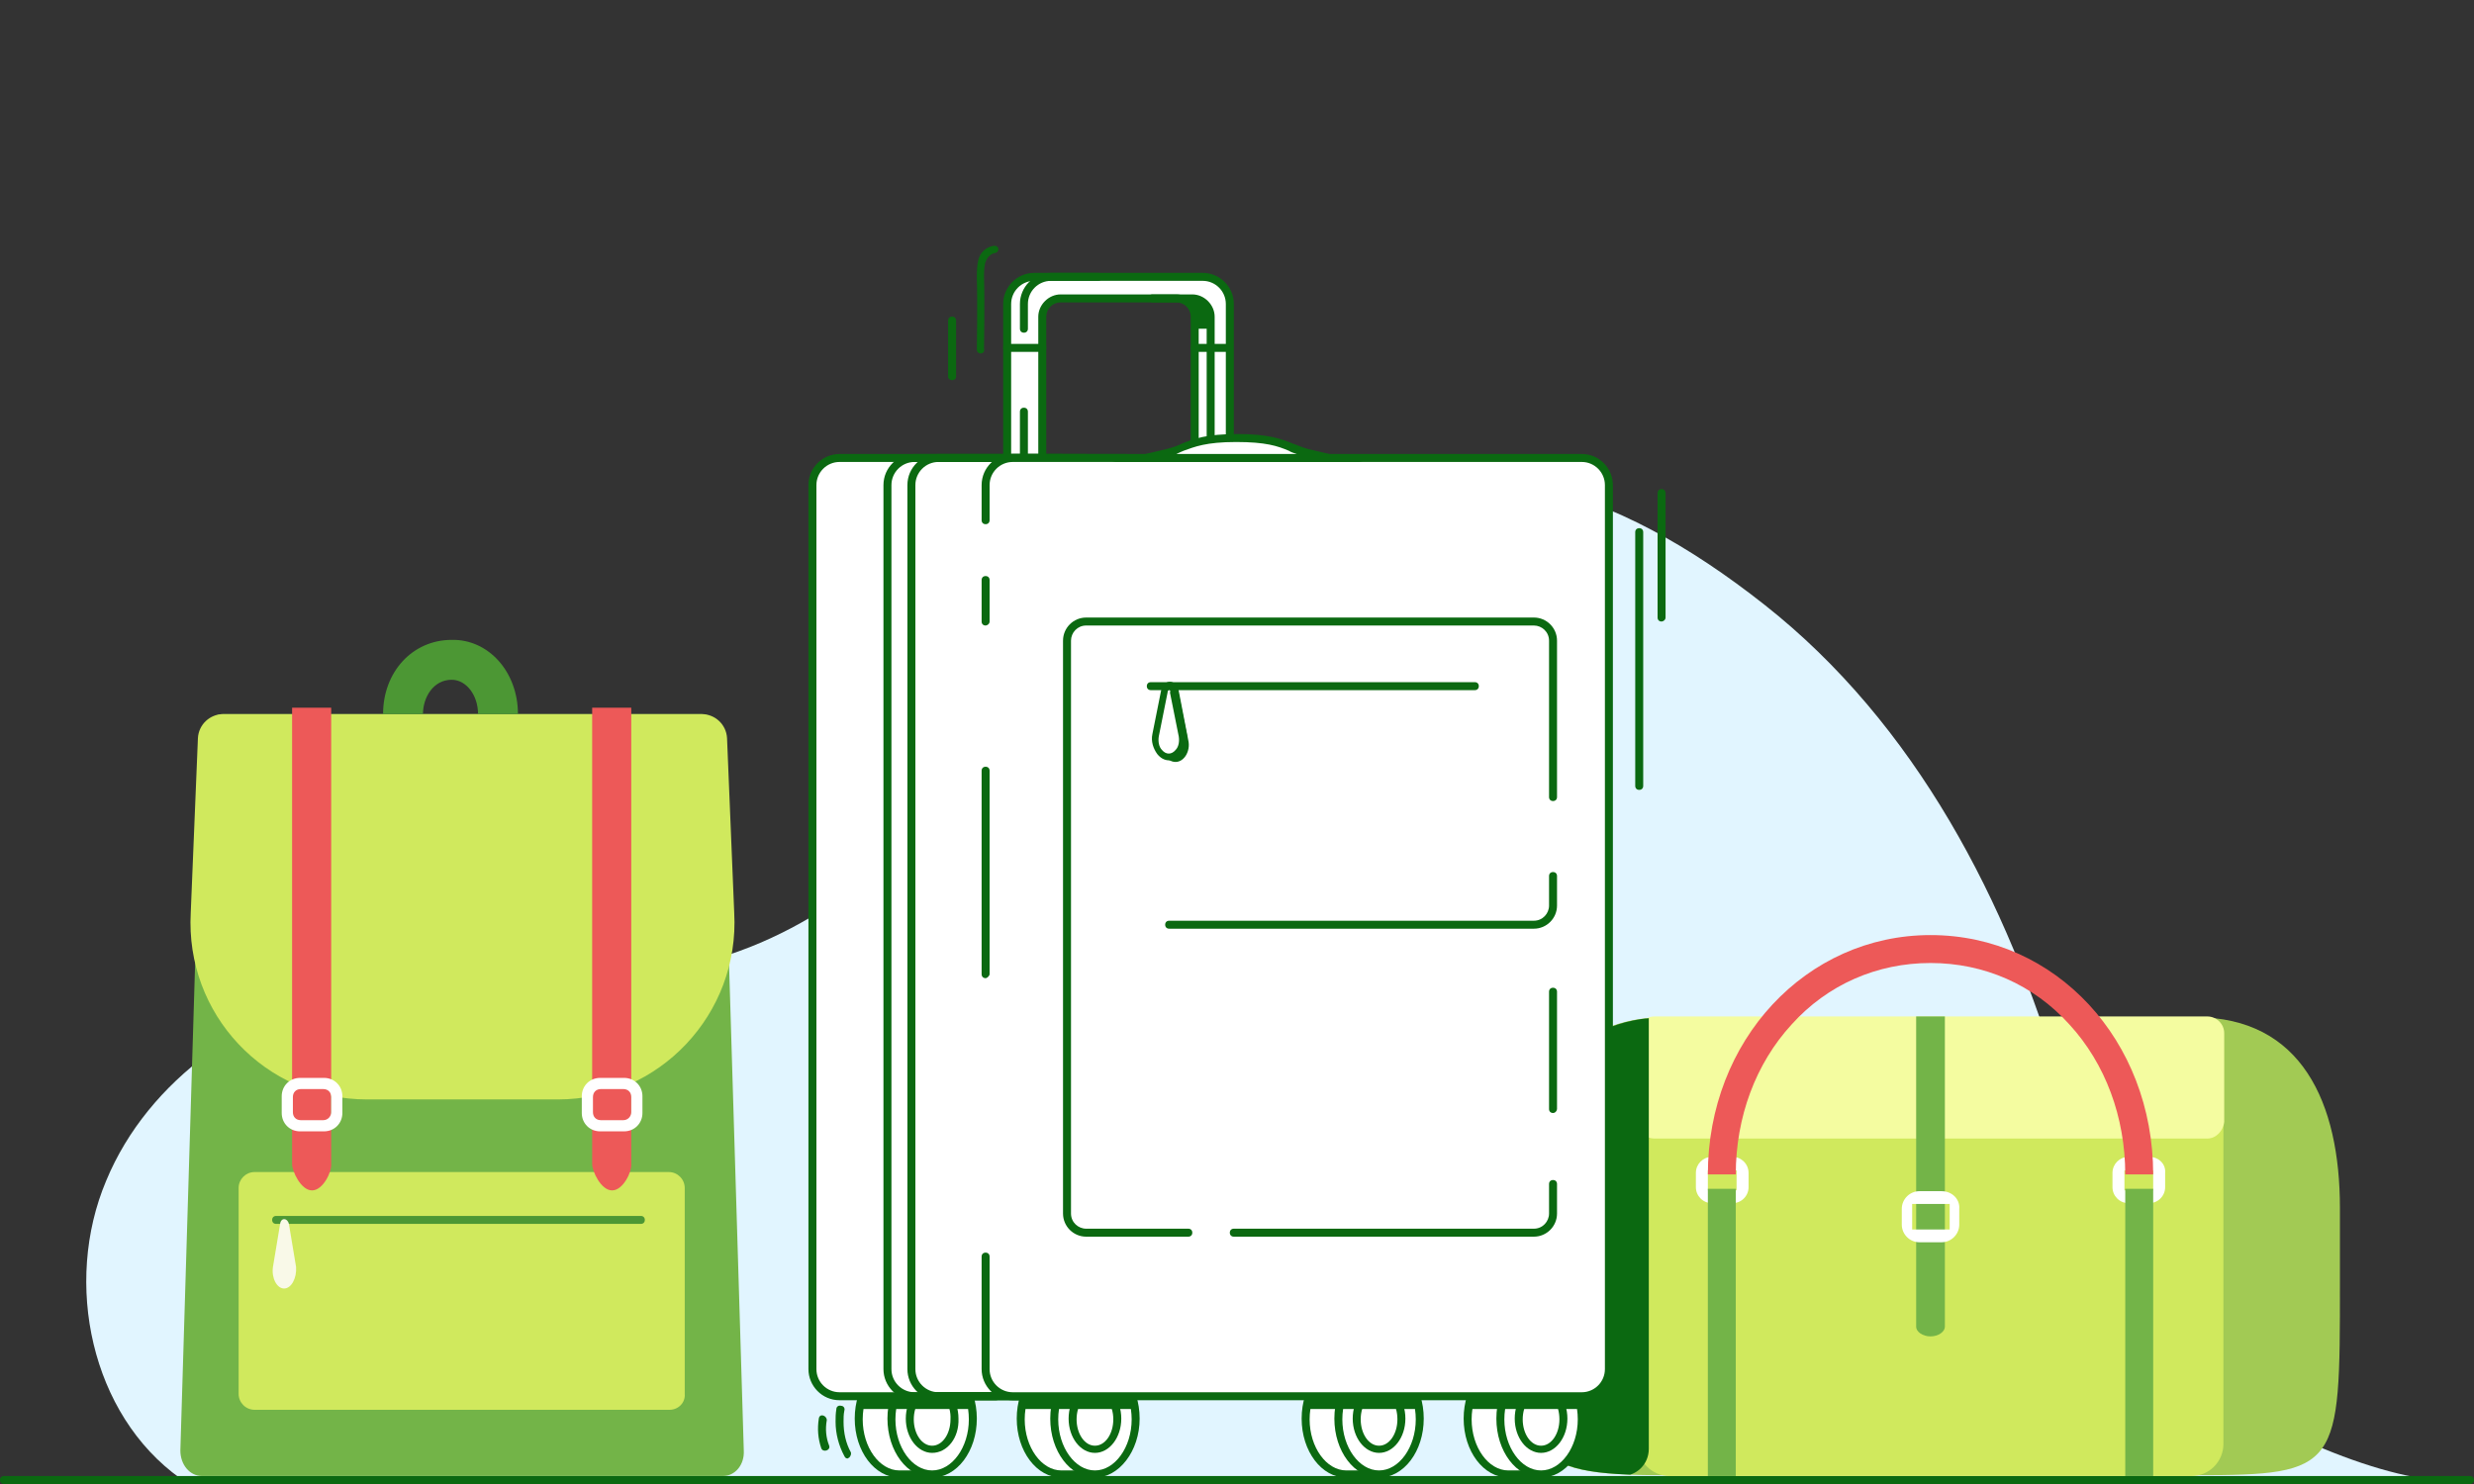 <?xml version="1.0" encoding="utf-8"?>
<!-- Generator: Adobe Illustrator 22.0.1, SVG Export Plug-In . SVG Version: 6.00 Build 0)  -->
<svg version="1.1" id="Layer_1" xmlns="http://www.w3.org/2000/svg" xmlns:xlink="http://www.w3.org/1999/xlink" x="0px" y="0px"
	 width="310px" height="186px" viewBox="0 0 310 186" style="enable-background:new 0 0 310 186;" xml:space="preserve">
<rect x="0" y="0" width="310" height="186" fill="#333333" stroke="none"/>
<style type="text/css">
	.st0{fill:none;}
	.st1{fill:#FFFFFF;}
	.st2{fill:#E1F5FF;}
	.st3{fill:#ED5958;}
	.st4{fill:#D0E95D;}
	.st5{fill:#F4FCA0;}
	.st6{fill:#127045;}
	.st7{fill:#A2CA54;}
	.st8{fill:#FDAEAF;}
	.st9{fill:#0B6911;}
	.st10{fill:#DBE684;}
	.st11{fill:#4C9734;}
	.st12{clip-path:url(#SVGID_2_);}
	.st13{opacity:0.247;clip-path:url(#SVGID_4_);fill:none;}
	.st14{clip-path:url(#SVGID_6_);}
	.st15{clip-path:url(#SVGID_8_);}
	.st16{fill:#73B448;}
	.st17{fill:#356D4A;}
	.st18{fill:#E30613;}
	.st19{fill:#C8D400;}
	.st20{fill:#76B82A;}
	.st21{fill:#B70E0C;}
	.st22{fill:#94CE28;}
	.st23{clip-path:url(#SVGID_10_);}
	.st24{opacity:0.247;clip-path:url(#SVGID_12_);fill:none;}
	.st25{clip-path:url(#SVGID_14_);}
	.st26{opacity:0.5;}
	.st27{clip-path:url(#SVGID_18_);}
	.st28{fill:#BFD730;}
	.st29{fill-rule:evenodd;clip-rule:evenodd;fill:#ED1D24;}
	.st30{fill-rule:evenodd;clip-rule:evenodd;fill:#72BF44;}
	.st31{fill-rule:evenodd;clip-rule:evenodd;fill:#BA131A;}
	.st32{fill:#F9F9E8;}
	.st33{opacity:0.247;fill:none;}
	.st34{clip-path:url(#SVGID_22_);}
	.st35{fill:#BA131A;}
	.st36{fill:#EF5854;}
	.st37{clip-path:url(#SVGID_26_);}
	.st38{fill:#3B7F0E;}
	.st39{clip-path:url(#SVGID_30_);}
	.st40{opacity:0.247;clip-path:url(#SVGID_32_);}
	.st41{clip-path:url(#SVGID_34_);}
	.st42{opacity:0.247;clip-path:url(#SVGID_36_);}
	.st43{fill:#4F953A;}
	.st44{clip-path:url(#SVGID_38_);}
	.st45{fill:#BED441;}
	.st46{fill-rule:evenodd;clip-rule:evenodd;fill:#74BC4C;}
	.st47{fill:#3D7E1A;}
	.st48{fill:#FFFFFF;stroke:#0B6911;stroke-miterlimit:10;}
	.st49{clip-path:url(#SVGID_40_);}
	.st50{clip-path:url(#SVGID_42_);}
	.st51{opacity:0.247;clip-path:url(#SVGID_44_);}
	.st52{fill:#ED1D24;}
	.st53{clip-path:url(#SVGID_46_);}
	.st54{clip-path:url(#SVGID_48_);}
	.st55{clip-path:url(#SVGID_50_);}
	.st56{clip-path:url(#SVGID_52_);}
	.st57{opacity:0.247;clip-path:url(#SVGID_54_);}
	.st58{clip-path:url(#SVGID_56_);}
	.st59{opacity:0.247;clip-path:url(#SVGID_58_);}
	.st60{clip-path:url(#SVGID_60_);}
	.st61{opacity:0.247;clip-path:url(#SVGID_62_);}
	.st62{fill:#DAE488;}
	.st63{clip-path:url(#SVGID_66_);}
	.st64{fill:#136818;}
	.st65{fill:#A2C85B;}
	.st66{clip-path:url(#SVGID_68_);}
	.st67{fill-rule:evenodd;clip-rule:evenodd;fill:#E9222D;}
	.st68{fill-rule:evenodd;clip-rule:evenodd;fill:#B71721;}
	.st69{clip-path:url(#SVGID_70_);}
	.st70{clip-path:url(#SVGID_72_);}
	.st71{clip-path:url(#SVGID_76_);}
	.st72{clip-path:url(#SVGID_78_);}
	.st73{clip-path:url(#SVGID_80_);}
	.st74{clip-path:url(#SVGID_82_);}
	.st75{clip-path:url(#SVGID_84_);}
	.st76{clip-path:url(#SVGID_86_);}
	.st77{clip-path:url(#SVGID_88_);}
	.st78{clip-path:url(#SVGID_90_);}
	.st79{clip-path:url(#SVGID_92_);}
	.st80{clip-path:url(#SVGID_94_);}
	.st81{clip-path:url(#SVGID_96_);}
	.st82{clip-path:url(#SVGID_100_);}
	.st83{fill:#B71721;}
	.st84{fill:#EC5958;}
	.st85{clip-path:url(#SVGID_104_);}
	.st86{clip-path:url(#SVGID_106_);}
	.st87{opacity:0.35;}
	.st88{clip-path:url(#SVGID_108_);}
	.st89{fill-rule:evenodd;clip-rule:evenodd;fill:#FDAEAF;}
	.st90{fill-rule:evenodd;clip-rule:evenodd;fill:#73B448;}
	.st91{fill-rule:evenodd;clip-rule:evenodd;fill:#ED5958;}
	.st92{fill-rule:evenodd;clip-rule:evenodd;fill:#ED1C24;}
	.st93{fill-rule:evenodd;clip-rule:evenodd;fill:#46A41A;}
	.st94{fill-rule:evenodd;clip-rule:evenodd;fill:#BA141A;}
	.st95{clip-path:url(#SVGID_110_);}
	.st96{clip-path:url(#SVGID_112_);}
	.st97{clip-path:url(#SVGID_114_);}
	.st98{clip-path:url(#SVGID_116_);fill:#0B6911;}
	.st99{clip-path:url(#SVGID_118_);}
	.st100{opacity:0.247;clip-path:url(#SVGID_120_);}
	.st101{clip-path:url(#SVGID_122_);}
	.st102{opacity:0.247;clip-path:url(#SVGID_124_);}
	.st103{clip-path:url(#SVGID_126_);}
	.st104{opacity:0.61;}
	.st105{fill:none;stroke:#FFFFFF;stroke-width:4;stroke-linecap:round;stroke-miterlimit:10;}
	.st106{clip-path:url(#SVGID_128_);}
	.st107{opacity:0.247;clip-path:url(#SVGID_130_);}
	.st108{clip-path:url(#SVGID_132_);}
	.st109{opacity:0.247;clip-path:url(#SVGID_134_);}
	.st110{clip-path:url(#SVGID_136_);fill:#FFFFFF;}
	.st111{clip-path:url(#SVGID_136_);}
	.st112{fill:#FFFFFF;stroke:#0B6911;stroke-linecap:round;stroke-miterlimit:10;}
	.st113{fill:#5AA5FB;}
	.st114{clip-path:url(#SVGID_138_);}
	.st115{clip-path:url(#SVGID_140_);}
	.st116{fill:#F1FF8D;}
	.st117{fill-rule:evenodd;clip-rule:evenodd;fill:#A2CA54;}
	.st118{clip-path:url(#SVGID_142_);}
	.st119{clip-path:url(#SVGID_144_);}
	.st120{clip-path:url(#SVGID_148_);}
	.st121{clip-path:url(#SVGID_150_);}
	.st122{clip-path:url(#SVGID_152_);}
	.st123{clip-path:url(#SVGID_154_);}
	.st124{fill:none;stroke:#FFFFFF;stroke-linecap:round;stroke-miterlimit:10;}
	.st125{clip-path:url(#SVGID_156_);fill:#0B6911;}
	.st126{clip-path:url(#SVGID_158_);}
	.st127{opacity:0.247;clip-path:url(#SVGID_160_);}
	.st128{clip-path:url(#SVGID_162_);}
	.st129{opacity:0.247;clip-path:url(#SVGID_164_);}
	.st130{clip-path:url(#SVGID_166_);}
	.st131{clip-path:url(#SVGID_168_);}
	.st132{fill:#0B6911;stroke:#0B6911;stroke-width:4.000000e-02;stroke-miterlimit:10;}
	.st133{fill:#0B6911;stroke:#0B6911;stroke-width:8.000000e-02;stroke-miterlimit:10;}
	.st134{fill:#0B6911;stroke:#0B6911;stroke-width:0.12;stroke-miterlimit:10;}
	.st135{fill:#0B6911;stroke:#0B6911;stroke-width:0.16;stroke-miterlimit:10;}
	.st136{fill:#0B6911;stroke:#0B6911;stroke-width:0.2;stroke-miterlimit:10;}
	.st137{fill:#0B6911;stroke:#0B6911;stroke-width:0.24;stroke-miterlimit:10;}
	.st138{fill:#0B6911;stroke:#0B6911;stroke-width:0.28;stroke-miterlimit:10;}
	.st139{fill:#0B6911;stroke:#0B6911;stroke-width:0.32;stroke-miterlimit:10;}
	.st140{fill:#0B6911;stroke:#0B6911;stroke-width:0.36;stroke-miterlimit:10;}
	.st141{fill:#0B6911;stroke:#0B6911;stroke-width:0.4;stroke-miterlimit:10;}
	.st142{fill:#0B6911;stroke:#0B6911;stroke-width:0.44;stroke-miterlimit:10;}
	.st143{fill:#0B6911;stroke:#0B6911;stroke-width:0.48;stroke-miterlimit:10;}
	.st144{fill:#0B6911;stroke:#0B6911;stroke-width:0.52;stroke-miterlimit:10;}
	.st145{fill:#0B6911;stroke:#0B6911;stroke-width:0.56;stroke-miterlimit:10;}
	.st146{fill:#0B6911;stroke:#0B6911;stroke-width:0.6;stroke-miterlimit:10;}
	.st147{fill:#0B6911;stroke:#0B6911;stroke-width:0.64;stroke-miterlimit:10;}
	.st148{fill:#0B6911;stroke:#0B6911;stroke-width:0.68;stroke-miterlimit:10;}
	.st149{fill:#0B6911;stroke:#0B6911;stroke-width:0.72;stroke-miterlimit:10;}
	.st150{fill:#0B6911;stroke:#0B6911;stroke-width:0.76;stroke-miterlimit:10;}
	.st151{fill:#0B6911;stroke:#0B6911;stroke-width:0.8;stroke-miterlimit:10;}
	.st152{fill:#0B6911;stroke:#0B6911;stroke-width:0.84;stroke-miterlimit:10;}
	.st153{fill:#0B6911;stroke:#0B6911;stroke-width:0.88;stroke-miterlimit:10;}
	.st154{fill:#0B6911;stroke:#0B6911;stroke-width:0.92;stroke-miterlimit:10;}
	.st155{fill:#0B6911;stroke:#0B6911;stroke-width:0.96;stroke-miterlimit:10;}
	.st156{fill:#0B6911;stroke:#0B6911;stroke-miterlimit:10;}
	.st157{opacity:0.3;}
	.st158{clip-path:url(#SVGID_170_);}
	.st159{opacity:0.247;clip-path:url(#SVGID_172_);}
	.st160{clip-path:url(#SVGID_174_);}
	.st161{opacity:0.247;clip-path:url(#SVGID_176_);}
	.st162{clip-path:url(#SVGID_178_);}
	.st163{clip-path:url(#SVGID_180_);}
	.st164{opacity:0.247;clip-path:url(#SVGID_182_);}
	.st165{clip-path:url(#SVGID_184_);}
	.st166{opacity:0.247;clip-path:url(#SVGID_186_);}
	.st167{fill:#EA5A5C;}
	.st168{fill:#E1F4FD;}
	.st169{fill:none;stroke:#FFFFFF;stroke-miterlimit:10;}
	.st170{clip-path:url(#SVGID_190_);}
	.st171{fill:none;stroke:#136818;stroke-miterlimit:10;}
	.st172{fill:none;stroke:#136818;stroke-width:0.945;stroke-linecap:round;stroke-miterlimit:10;}
	.st173{fill:none;stroke:#136818;stroke-width:1.02;stroke-linecap:round;stroke-miterlimit:10;}
	.st174{fill:#FAADAF;}
	.st175{clip-path:url(#SVGID_194_);}
	.st176{fill:#FFFFFF;stroke:#136818;stroke-width:0.945;stroke-linecap:round;stroke-miterlimit:10;}
	.st177{clip-path:url(#SVGID_200_);}
	.st178{clip-path:url(#SVGID_210_);}
	.st179{fill:#75B24E;}
	.st180{fill:#CFE667;}
	.st181{clip-path:url(#SVGID_214_);}
	.st182{fill:#7F2C28;}
	.st183{clip-path:url(#SVGID_216_);}
	.st184{clip-path:url(#SVGID_218_);}
	.st185{clip-path:url(#SVGID_220_);}
	.st186{opacity:0.247;clip-path:url(#SVGID_222_);}
	.st187{clip-path:url(#SVGID_224_);}
	.st188{opacity:0.247;clip-path:url(#SVGID_226_);}
	.st189{clip-path:url(#SVGID_228_);}
	.st190{opacity:0.247;clip-path:url(#SVGID_230_);}
	.st191{clip-path:url(#SVGID_232_);}
	.st192{clip-path:url(#SVGID_234_);}
	.st193{opacity:0.247;clip-path:url(#SVGID_236_);}
	.st194{clip-path:url(#SVGID_238_);}
	.st195{opacity:0.247;clip-path:url(#SVGID_240_);}
	.st196{clip-path:url(#SVGID_242_);}
	.st197{clip-path:url(#SVGID_244_);}
	.st198{opacity:0.247;clip-path:url(#SVGID_246_);}
	.st199{fill:#FC7575;}
	.st200{fill:#D13D3D;}
	.st201{clip-path:url(#SVGID_248_);}
	.st202{opacity:0.247;clip-path:url(#SVGID_250_);}
	.st203{clip-path:url(#SVGID_252_);}
	.st204{opacity:0.247;clip-path:url(#SVGID_254_);}
	.st205{clip-path:url(#SVGID_256_);}
	.st206{clip-path:url(#SVGID_258_);}
	.st207{opacity:0.247;clip-path:url(#SVGID_260_);}
	.st208{clip-path:url(#SVGID_262_);}
	.st209{clip-path:url(#SVGID_264_);}
	.st210{clip-path:url(#SVGID_268_);}
	.st211{clip-path:url(#SVGID_270_);}
	.st212{clip-path:url(#SVGID_272_);}
	.st213{fill:#B62226;}
	.st214{clip-path:url(#SVGID_274_);}
	.st215{opacity:0.247;clip-path:url(#SVGID_276_);}
	.st216{clip-path:url(#SVGID_278_);}
	.st217{clip-path:url(#SVGID_280_);}
	.st218{clip-path:url(#SVGID_282_);}
	.st219{opacity:0.247;clip-path:url(#SVGID_284_);}
	.st220{clip-path:url(#SVGID_286_);}
	.st221{opacity:0.247;clip-path:url(#SVGID_288_);}
	.st222{clip-path:url(#SVGID_290_);}
	.st223{opacity:0.247;clip-path:url(#SVGID_292_);}
	.st224{clip-path:url(#SVGID_294_);}
	.st225{opacity:0.247;clip-path:url(#SVGID_296_);}
	.st226{clip-path:url(#SVGID_298_);}
	.st227{opacity:0.247;clip-path:url(#SVGID_300_);}
	.st228{clip-path:url(#SVGID_302_);}
	.st229{opacity:0.247;clip-path:url(#SVGID_304_);}
	.st230{clip-path:url(#SVGID_306_);}
	.st231{opacity:0.247;clip-path:url(#SVGID_308_);}
	.st232{clip-path:url(#SVGID_310_);}
	.st233{fill:#94CB39;}
	.st234{clip-path:url(#SVGID_312_);}
	.st235{clip-path:url(#SVGID_314_);}
	.st236{clip-path:url(#SVGID_316_);}
	.st237{clip-path:url(#SVGID_318_);}
	.st238{clip-path:url(#SVGID_322_);}
	.st239{clip-path:url(#SVGID_324_);}
	.st240{clip-path:url(#SVGID_326_);}
	.st241{clip-path:url(#SVGID_328_);}
	.st242{clip-path:url(#SVGID_330_);}
	.st243{clip-path:url(#SVGID_332_);}
	.st244{clip-path:url(#SVGID_334_);}
	.st245{clip-path:url(#SVGID_336_);}
	.st246{opacity:0.247;clip-path:url(#SVGID_338_);}
	.st247{clip-path:url(#SVGID_340_);}
	.st248{opacity:0.247;clip-path:url(#SVGID_342_);}
	.st249{clip-path:url(#SVGID_344_);}
	.st250{opacity:0.247;clip-path:url(#SVGID_346_);}
	.st251{clip-path:url(#SVGID_348_);}
	.st252{opacity:0.247;clip-path:url(#SVGID_350_);}
	.st253{clip-path:url(#SVGID_352_);}
	.st254{opacity:0.247;clip-path:url(#SVGID_354_);}
	.st255{clip-path:url(#SVGID_356_);}
	.st256{opacity:0.247;clip-path:url(#SVGID_358_);}
	.st257{clip-path:url(#SVGID_360_);}
	.st258{opacity:0.247;clip-path:url(#SVGID_362_);}
	.st259{clip-path:url(#SVGID_364_);}
	.st260{clip-path:url(#SVGID_366_);}
	.st261{clip-path:url(#SVGID_370_);}
	.st262{clip-path:url(#SVGID_372_);}
	.st263{clip-path:url(#SVGID_374_);}
	.st264{clip-path:url(#SVGID_376_);}
	.st265{clip-path:url(#SVGID_378_);}
	.st266{clip-path:url(#SVGID_380_);}
	.st267{opacity:0.247;clip-path:url(#SVGID_382_);}
	.st268{clip-path:url(#SVGID_384_);}
	.st269{fill:#FFAEAE;}
	.st270{clip-path:url(#SVGID_386_);}
	.st271{clip-path:url(#SVGID_388_);}
	.st272{clip-path:url(#SVGID_392_);}
	.st273{clip-path:url(#SVGID_395_);}
	.st274{clip-path:url(#SVGID_396_);}
	.st275{clip-path:url(#SVGID_398_);}
	.st276{clip-path:url(#SVGID_400_);}
	.st277{clip-path:url(#SVGID_404_);}
	.st278{clip-path:url(#SVGID_406_);}
	.st279{clip-path:url(#SVGID_408_);}
	.st280{clip-path:url(#SVGID_410_);}
	.st281{clip-path:url(#SVGID_412_);}
	.st282{clip-path:url(#SVGID_414_);}
	.st283{clip-path:url(#SVGID_416_);}
	.st284{clip-path:url(#SVGID_418_);}
	.st285{clip-path:url(#SVGID_422_);}
	.st286{clip-path:url(#SVGID_430_);}
	.st287{clip-path:url(#SVGID_432_);}
	.st288{clip-path:url(#SVGID_434_);}
	.st289{clip-path:url(#SVGID_436_);}
	.st290{clip-path:url(#SVGID_438_);}
	.st291{clip-path:url(#SVGID_440_);}
	.st292{clip-path:url(#SVGID_442_);}
	.st293{clip-path:url(#SVGID_444_);}
	.st294{clip-path:url(#SVGID_446_);}
	.st295{clip-path:url(#SVGID_448_);}
	.st296{clip-path:url(#SVGID_450_);}
	.st297{clip-path:url(#SVGID_452_);}
	.st298{clip-path:url(#SVGID_454_);}
	.st299{clip-path:url(#SVGID_456_);}
	.st300{clip-path:url(#SVGID_458_);}
	.st301{clip-path:url(#SVGID_460_);}
	.st302{clip-path:url(#SVGID_462_);}
	.st303{clip-path:url(#SVGID_464_);}
	.st304{clip-path:url(#SVGID_466_);}
	.st305{clip-path:url(#SVGID_468_);}
	.st306{opacity:0.247;clip-path:url(#SVGID_470_);}
	.st307{clip-path:url(#SVGID_472_);}
	.st308{opacity:0.247;clip-path:url(#SVGID_474_);}
	.st309{clip-path:url(#SVGID_476_);}
	.st310{opacity:0.247;clip-path:url(#SVGID_478_);}
	.st311{clip-path:url(#SVGID_480_);}
	.st312{opacity:0.247;clip-path:url(#SVGID_482_);}
	.st313{clip-path:url(#SVGID_484_);}
	.st314{opacity:0.247;clip-path:url(#SVGID_486_);}
	.st315{clip-path:url(#SVGID_488_);}
	.st316{opacity:0.247;clip-path:url(#SVGID_490_);}
	.st317{clip-path:url(#SVGID_492_);}
	.st318{opacity:0.247;clip-path:url(#SVGID_494_);}
	.st319{clip-path:url(#SVGID_496_);}
	.st320{opacity:0.247;clip-path:url(#SVGID_498_);}
	.st321{clip-path:url(#SVGID_500_);}
	.st322{clip-path:url(#SVGID_502_);}
	.st323{clip-path:url(#SVGID_504_);}
	.st324{clip-path:url(#SVGID_506_);}
	.st325{clip-path:url(#SVGID_508_);}
	.st326{clip-path:url(#SVGID_510_);}
	.st327{opacity:0.247;clip-path:url(#SVGID_512_);}
	.st328{clip-path:url(#SVGID_514_);}
	.st329{clip-path:url(#SVGID_516_);}
	
		.st330{fill:none;stroke:#4C9734;stroke-linecap:round;stroke-linejoin:round;stroke-miterlimit:10;stroke-dasharray:1.627,4.067;}
	.st331{clip-path:url(#SVGID_518_);fill:#0B6911;}
	.st332{clip-path:url(#SVGID_520_);}
	.st333{clip-path:url(#SVGID_522_);}
	.st334{clip-path:url(#SVGID_524_);}
	.st335{clip-path:url(#SVGID_526_);}
	.st336{clip-path:url(#SVGID_528_);}
	.st337{clip-path:url(#SVGID_531_);}
	.st338{clip-path:url(#SVGID_534_);}
	.st339{clip-path:url(#SVGID_536_);}
	.st340{clip-path:url(#SVGID_538_);}
	.st341{clip-path:url(#SVGID_540_);}
	.st342{clip-path:url(#SVGID_543_);}
	.st343{clip-path:url(#SVGID_546_);}
	.st344{clip-path:url(#SVGID_548_);}
	.st345{clip-path:url(#SVGID_550_);}
	.st346{clip-path:url(#SVGID_552_);}
	.st347{clip-path:url(#SVGID_554_);}
	.st348{clip-path:url(#SVGID_556_);}
	.st349{clip-path:url(#SVGID_558_);}
	.st350{opacity:0.247;clip-path:url(#SVGID_560_);}
	.st351{clip-path:url(#SVGID_562_);}
	.st352{clip-path:url(#SVGID_564_);}
	.st353{fill:#0B6911;stroke:#0B6911;stroke-linecap:round;stroke-miterlimit:10;}
	.st354{clip-path:url(#SVGID_566_);}
	.st355{clip-path:url(#SVGID_568_);}
	.st356{opacity:0.247;clip-path:url(#SVGID_570_);}
	.st357{clip-path:url(#SVGID_572_);}
	.st358{opacity:0.247;clip-path:url(#SVGID_574_);}
	.st359{clip-path:url(#SVGID_576_);}
	.st360{clip-path:url(#SVGID_578_);}
	.st361{clip-path:url(#SVGID_580_);}
	.st362{clip-path:url(#SVGID_582_);}
	.st363{clip-path:url(#SVGID_584_);}
	.st364{fill:none;stroke:#0B6911;stroke-linecap:round;stroke-linejoin:round;stroke-miterlimit:10;}
	.st365{fill:none;stroke:#0B6911;stroke-width:1.005;stroke-linecap:round;stroke-linejoin:round;stroke-miterlimit:10;}
	.st366{clip-path:url(#SVGID_586_);}
	.st367{opacity:0.247;clip-path:url(#SVGID_588_);}
	.st368{clip-path:url(#SVGID_590_);}
	.st369{clip-path:url(#SVGID_592_);}
	.st370{clip-path:url(#SVGID_594_);}
	.st371{clip-path:url(#SVGID_596_);}
	.st372{opacity:0.247;clip-path:url(#SVGID_598_);}
	.st373{clip-path:url(#SVGID_600_);}
	.st374{opacity:0.247;clip-path:url(#SVGID_602_);}
	.st375{clip-path:url(#SVGID_604_);}
	.st376{clip-path:url(#SVGID_606_);}
	.st377{clip-path:url(#SVGID_612_);}
	.st378{clip-path:url(#SVGID_614_);}
	.st379{clip-path:url(#SVGID_616_);}
	.st380{clip-path:url(#SVGID_618_);}
	.st381{clip-path:url(#SVGID_620_);}
	.st382{clip-path:url(#SVGID_624_);}
	.st383{clip-path:url(#SVGID_628_);}
	.st384{clip-path:url(#SVGID_630_);}
</style>
<g>
	<g>
		<defs>
			<rect id="SVGID_161_" x="-1208" width="310" height="186"/>
		</defs>
		<clipPath id="SVGID_2_">
			<use xlink:href="#SVGID_161_"  style="overflow:visible;"/>
		</clipPath>
		<g class="st12">
			<defs>
				<rect id="SVGID_163_" x="-1472" y="-214.5" width="1600" height="2462.3"/>
			</defs>
			<clipPath id="SVGID_4_">
				<use xlink:href="#SVGID_163_"  style="overflow:visible;"/>
			</clipPath>
		</g>
	</g>
</g>
<g>
	<g>
		<defs>
			<rect id="SVGID_173_" x="-1208" y="288" width="310" height="186"/>
		</defs>
		<clipPath id="SVGID_6_">
			<use xlink:href="#SVGID_173_"  style="overflow:visible;"/>
		</clipPath>
		<g class="st14">
			<defs>
				<rect id="SVGID_175_" x="-1472" y="73.5" width="1600" height="2462.3"/>
			</defs>
			<clipPath id="SVGID_8_">
				<use xlink:href="#SVGID_175_"  style="overflow:visible;"/>
			</clipPath>
		</g>
	</g>
</g>
<g>
	<g>
		<defs>
			<rect id="SVGID_237_" width="310" height="186"/>
		</defs>
		<clipPath id="SVGID_10_">
			<use xlink:href="#SVGID_237_"  style="overflow:visible;"/>
		</clipPath>
		<g class="st23">
			<defs>
				<rect id="SVGID_239_" x="-264" y="-214.5" width="1600" height="2462.3"/>
			</defs>
			<clipPath id="SVGID_12_">
				<use xlink:href="#SVGID_239_"  style="overflow:visible;"/>
			</clipPath>
			<g style="opacity:0.247;clip-path:url(#SVGID_12_);">
				<g>
					<rect x="-5" y="-4.9" class="st0" width="320" height="195.8"/>
				</g>
			</g>
		</g>
	</g>
</g>
<g>
	<g>
		<path class="st2" d="M22.6,185.3c-11.2-8-14.7-24.5-9.3-37.3c5.3-12.8,18.1-21.5,31.6-24.2c14.3-2.8,29.5,0.4,43.6-3.3
			c30-7.9,44.7-43.2,73-55.9c21.9-9.8,40.7-3.7,59.6,11.2s30.5,37.2,37.2,60.3c2.9,9.9,6,20.2,10.8,29.4s23.1,17.7,33.3,19.6"/>
	</g>
	<g>
		<g>
			<path class="st9" d="M309.5,186H0.5c-0.3,0-0.5-0.2-0.5-0.5s0.2-0.5,0.5-0.5h309c0.3,0,0.5,0.2,0.5,0.5S309.8,186,309.5,186z"/>
		</g>
	</g>
	<g>
		<g>
			<path class="st7" d="M275.1,127.5h-20.6h-25.3h-20.6c-13.2,0-18.1,10.7-18.1,23.9v9.6c0,21.5,0,23.9,18.1,23.9h20.6h25.3h20.6
				c18.1,0,18.1-0.9,18.1-23.9v-9.6C293.2,138.2,288.4,127.5,275.1,127.5z"/>
		</g>
		<g>
			<path class="st4" d="M274.6,185h-65.4c-2.2,0-4-1.8-4-4v-49.5c0-2.2,1.8-4,4-4h65.4c2.2,0,4,1.8,4,4V181
				C278.6,183.2,276.8,185,274.6,185z"/>
		</g>
		<g>
			<path class="st5" d="M276.6,142.7h-69.3c-1.1,0-2.1-0.9-2.1-2.1v-11.1c0-1.1,0.9-2.1,2.1-2.1h69.3c1.1,0,2.1,0.9,2.1,2.1v11.1
				C278.6,141.7,277.7,142.7,276.6,142.7z"/>
		</g>
		<g>
			<g>
				<g>
					<path class="st16" d="M241.9,167.5L241.9,167.5c-1,0-1.8-0.6-1.8-1.2v-38.9h3.6v38.9C243.7,166.9,242.9,167.5,241.9,167.5z"/>
				</g>
			</g>
			<g>
				<path class="st1" d="M244.3,150.9v3.2h-4.7v-3.2H244.3 M243.3,149.3h-2.8c-1.2,0-2.2,1-2.2,2.2v2c0,1.2,1,2.2,2.2,2.2h2.8
					c1.2,0,2.2-1,2.2-2.2v-2C245.6,150.3,244.6,149.3,243.3,149.3L243.3,149.3z"/>
			</g>
		</g>
		<g>
			<g>
				<g>
					<path class="st1" d="M217.6,146.7v2.5H214v-2.5H217.6 M217.1,145h-2.6c-1.1,0-2,0.9-2,2v1.8c0,1.1,0.9,2,2,2h2.6
						c1.1,0,2-0.9,2-2V147C219.1,145.9,218.2,145,217.1,145L217.1,145z"/>
				</g>
				<g>
					<rect x="214" y="149" class="st16" width="3.5" height="36"/>
				</g>
			</g>
			<g>
				<g>
					<path class="st1" d="M269.8,146.7v2.5h-3.6v-2.5H269.8 M269.3,145h-2.6c-1.1,0-2,0.9-2,2v1.8c0,1.1,0.9,2,2,2h2.6
						c1.1,0,2-0.9,2-2V147C271.4,145.9,270.5,145,269.3,145L269.3,145z"/>
				</g>
				<g>
					<rect x="266.3" y="149" class="st16" width="3.5" height="36"/>
				</g>
			</g>
			<g>
				<g>
					<path class="st3" d="M269.8,147.2h-3.5c0-7.2-2.5-13.9-7-18.8c-4.5-5-10.7-7.7-17.4-7.7s-12.9,2.7-17.4,7.7
						c-4.5,4.9-7,11.6-7,18.8H214c0-16.8,12.3-30,27.9-30C257.6,117.2,269.8,130.4,269.8,147.2z"/>
				</g>
			</g>
		</g>
	</g>
	<g>
		<defs>
			<path id="SVGID_241_" d="M277.2,127.6c-0.2-0.1-0.4-0.1-0.6-0.1h-1.4h-0.5h-11.5c-5.1-6.3-12.6-10.3-21.2-10.3
				s-16.1,3.9-21.2,10.3h-11.6h-0.5h-1.4c-0.2,0-0.4,0-0.6,0.1c-11.7,1.1-16.1,11.3-16.1,23.8v9.6c0,21.5,0,23.9,18.1,23.9h0.5h4.8
				h3.5h11.7h25.3h11.7h3.5h4.8h0.5c18.1,0,18.1-0.9,18.1-23.9v-9.6C293.2,138.9,288.9,128.6,277.2,127.6z M241.9,120.7
				c6.3,0,12.1,2.4,16.5,6.8h-3.9h-10.8v-0.1h-3.6v0.1h-10.8h-3.9C229.8,123.1,235.6,120.7,241.9,120.7z"/>
		</defs>
		<clipPath id="SVGID_14_">
			<use xlink:href="#SVGID_241_"  style="overflow:visible;"/>
		</clipPath>
		<g class="st25">
			<path class="st9" d="M128.5,75.2v-4.4c0-1.9,1.5-3.4,3.4-3.4h71.3c1.9,0,3.4,1.5,3.4,3.4v110.8c0,1.9-1.5,3.4-3.4,3.4h-71.3
				c-1.9,0-3.4-1.5-3.4-3.4v-14.1"/>
		</g>
	</g>
	<g>
		<g>
			<g>
				<g>
					<path class="st16" d="M90.6,185H25.3c-1.5,0-2.7-1.4-2.7-3.2l2.7-89.1c0-1.8,1.2-3.2,2.7-3.2h59.8c1.5,0,2.7,1.4,2.7,3.2
						l2.7,89.1C93.3,183.6,92.1,185,90.6,185z"/>
				</g>
				<g>
					<path class="st4" d="M87.9,89.5H28c-1.7,0-3.1,1.3-3.2,3l-0.9,21.9c-0.7,12.7,9.3,23.4,22.1,23.4h23.9
						c12.7,0,22.8-10.7,22.1-23.4l-0.9-21.9C91,90.8,89.6,89.5,87.9,89.5z"/>
				</g>
			</g>
			<g>
				<g>
					<path class="st4" d="M83.9,176.7H31.9c-1.1,0-2-0.9-2-2v-25.8c0-1.1,0.9-2,2-2h51.9c1.1,0,2,0.9,2,2v25.8
						C85.9,175.8,85,176.7,83.9,176.7z"/>
				</g>
				<g>
					<path class="st11" d="M80.3,153.4H34.6c-0.3,0-0.5-0.2-0.5-0.5s0.2-0.5,0.5-0.5h45.7c0.3,0,0.5,0.2,0.5,0.5
						S80.6,153.4,80.3,153.4z"/>
				</g>
				<g>
					<path class="st32" d="M35.6,161.5L35.6,161.5c-0.9,0-1.6-1.3-1.4-2.7l0.9-5.4c0.1-0.8,0.9-0.8,1.1,0l0.9,5.4
						C37.2,160.2,36.5,161.5,35.6,161.5z"/>
				</g>
			</g>
			<g>
				<g>
					<g>
						<g>
							<path class="st3" d="M76.7,149.2L76.7,149.2c-1.4,0-2.5-2.4-2.5-3.3V88.7h4.9v57.2C79.2,146.8,78.1,149.2,76.7,149.2z"/>
						</g>
					</g>
					<g>
						<path class="st1" d="M78.2,135.1h-3c-1.3,0-2.3,1-2.3,2.3v2.1c0,1.3,1,2.3,2.3,2.3h3c1.3,0,2.3-1,2.3-2.3v-2.1
							C80.5,136.1,79.5,135.1,78.2,135.1L78.2,135.1z M78.1,140.4h-2.8c-0.6,0-1-0.4-1-1v-1.9c0-0.6,0.4-1,1-1h2.8c0.6,0,1,0.4,1,1
							v1.9C79.1,139.9,78.7,140.4,78.1,140.4z"/>
					</g>
				</g>
				<g>
					<g>
						<g>
							<path class="st3" d="M39.1,149.2L39.1,149.2c-1.4,0-2.5-2.4-2.5-3.3V88.7h4.9v57.2C41.6,146.8,40.5,149.2,39.1,149.2z"/>
						</g>
					</g>
					<g>
						<path class="st1" d="M40.6,135.1h-3c-1.3,0-2.3,1-2.3,2.3v2.1c0,1.3,1,2.3,2.3,2.3h3c1.3,0,2.3-1,2.3-2.3v-2.1
							C42.9,136.1,41.9,135.1,40.6,135.1L40.6,135.1z M40.5,140.4h-2.8c-0.6,0-1-0.4-1-1v-1.9c0-0.6,0.4-1,1-1h2.8c0.6,0,1,0.4,1,1
							v1.9C41.5,139.9,41.1,140.4,40.5,140.4z"/>
					</g>
				</g>
			</g>
			<g>
				<path class="st11" d="M64.9,89.5h-5c0-2.4-1.5-4.3-3.3-4.3c-2.3,0-3.6,2.2-3.6,4.3h-5c0-5.3,3.7-9.3,8.6-9.3
					C61.2,80.1,64.9,84.2,64.9,89.5z"/>
			</g>
		</g>
	</g>
	<g>
		<g>
			<g>
				<path class="st1" d="M144.4,37.4h3c1.3,0,2.3,1,2.3,2.3v17.2h4.4V38.1c0-1.9-1.5-3.4-3.4-3.4h-21.1c-1.9,0-3.4,1.5-3.4,3.4v18.8
					h4.4V39.7c0-1.3,1-2.3,2.3-2.3h11.3"/>
			</g>
			<g>
				<path class="st9" d="M126.2,57.9c-0.3,0-0.5-0.2-0.5-0.5V38.1c0-2.1,1.7-3.9,3.9-3.9h8c0.3,0,0.5,0.2,0.5,0.5s-0.2,0.5-0.5,0.5
					h-8c-1.6,0-2.9,1.3-2.9,2.9v19.3C126.7,57.6,126.5,57.9,126.2,57.9z"/>
			</g>
			<g>
				<path class="st9" d="M154.1,57.9c-0.3,0-0.5-0.2-0.5-0.5V38.1c0-1.6-1.3-2.9-2.9-2.9h-19c-1.6,0-2.9,1.3-2.9,2.9v3.1
					c0,0.3-0.2,0.5-0.5,0.5s-0.5-0.2-0.5-0.5v-3.1c0-2.1,1.7-3.9,3.9-3.9h19c2.1,0,3.9,1.7,3.9,3.9v19.3
					C154.6,57.6,154.4,57.9,154.1,57.9z"/>
			</g>
			<g>
				<path class="st9" d="M128.3,57.9c-0.3,0-0.5-0.2-0.5-0.5v-5.8c0-0.3,0.2-0.5,0.5-0.5s0.5,0.2,0.5,0.5v5.8
					C128.8,57.6,128.6,57.9,128.3,57.9z"/>
			</g>
			<g>
				<path class="st9" d="M151.7,57.4c-0.3,0-0.5-0.2-0.5-0.5V39.7c0-1-0.8-1.8-1.8-1.8h-16.5c-1,0-1.8,0.8-1.8,1.8v17.2
					c0,0.3-0.2,0.5-0.5,0.5s-0.5-0.2-0.5-0.5V39.7c0-1.5,1.3-2.8,2.8-2.8h16.5c1.5,0,2.8,1.3,2.8,2.8v17.2
					C152.2,57.2,152,57.4,151.7,57.4z"/>
			</g>
			<g>
				<path class="st9" d="M149.7,57.4c-0.3,0-0.5-0.2-0.5-0.5V39.7c0-1-0.8-1.8-1.8-1.8h-3c-0.3,0-0.5-0.2-0.5-0.5s0.2-0.5,0.5-0.5h3
					c1.5,0,2.8,1.3,2.8,2.8v17.2C150.2,57.2,150,57.4,149.7,57.4z"/>
			</g>
			<g>
				<g>
					<g>
						<g>
							<path class="st1" d="M127.9,177.8c0-3.8,2.3-6.9,5.1-6.9c1.8,0,3.8,0,3.8,0l2,6.9l-1.7,6.9c0,0-2.2,0-4.1,0
								C130.2,184.7,127.9,181.6,127.9,177.8z"/>
							<path class="st9" d="M137.5,185.2H133c-3.1,0-5.6-3.3-5.6-7.4s2.5-7.4,5.6-7.4h4.2l2.1,7.3L137.5,185.2z M133,171.5
								c-2.5,0-4.6,2.9-4.6,6.4s2.1,6.4,4.6,6.4h3.7l1.5-6.3l-1.9-6.4H133z"/>
						</g>
						<g>
							<ellipse class="st1" cx="137.2" cy="177.8" rx="5.1" ry="6.9"/>
							<path class="st9" d="M137.2,185.2c-3.1,0-5.6-3.3-5.6-7.4s2.5-7.4,5.6-7.4s5.6,3.3,5.6,7.4S140.2,185.2,137.2,185.2z
								 M137.2,171.5c-2.5,0-4.6,2.9-4.6,6.4s2.1,6.4,4.6,6.4s4.6-2.9,4.6-6.4S139.7,171.5,137.2,171.5z"/>
						</g>
						<g>
							<ellipse class="st1" cx="137.2" cy="177.8" rx="2.8" ry="3.8"/>
							<path class="st9" d="M137.2,182.1c-1.8,0-3.3-1.9-3.3-4.3c0-2.4,1.5-4.3,3.3-4.3s3.3,1.9,3.3,4.3
								C140.5,180.2,139,182.1,137.2,182.1z M137.2,174.6c-1.3,0-2.3,1.5-2.3,3.3c0,1.8,1,3.3,2.3,3.3s2.3-1.5,2.3-3.3
								C139.5,176,138.4,174.6,137.2,174.6z"/>
						</g>
					</g>
				</g>
				<g>
					<polygon class="st9" points="128.4,175 141.8,175 142.2,176.6 128,176.6 					"/>
				</g>
			</g>
			<g>
				<g>
					<g>
						<g>
							<path class="st1" d="M107.6,177.8c0-3.8,2.3-6.9,5.1-6.9c1.8,0,3.8,0,3.8,0l2,6.9l-1.7,6.9c0,0-2.2,0-4.1,0
								C109.9,184.7,107.6,181.6,107.6,177.8z"/>
							<path class="st9" d="M117.2,185.2h-4.5c-3.1,0-5.6-3.3-5.6-7.4s2.5-7.4,5.6-7.4h4.2l2.1,7.3L117.2,185.2z M112.7,171.5
								c-2.5,0-4.6,2.9-4.6,6.4s2.1,6.4,4.6,6.4h3.7l1.5-6.3l-1.9-6.4H112.7z"/>
						</g>
						<g>
							<ellipse class="st1" cx="116.8" cy="177.8" rx="5.1" ry="6.9"/>
							<path class="st9" d="M116.8,185.2c-3.1,0-5.6-3.3-5.6-7.4s2.5-7.4,5.6-7.4s5.6,3.3,5.6,7.4S119.9,185.2,116.8,185.2z
								 M116.8,171.5c-2.5,0-4.6,2.9-4.6,6.4s2.1,6.4,4.6,6.4s4.6-2.9,4.6-6.4S119.4,171.5,116.8,171.5z"/>
						</g>
						<g>
							<ellipse class="st1" cx="116.8" cy="177.8" rx="2.8" ry="3.8"/>
							<path class="st9" d="M116.8,182.1c-1.8,0-3.3-1.9-3.3-4.3c0-2.4,1.5-4.3,3.3-4.3s3.3,1.9,3.3,4.3
								C120.2,180.2,118.7,182.1,116.8,182.1z M116.8,174.6c-1.3,0-2.3,1.5-2.3,3.3c0,1.8,1,3.3,2.3,3.3s2.3-1.5,2.3-3.3
								C119.2,176,118.1,174.6,116.8,174.6z"/>
						</g>
					</g>
				</g>
				<g>
					<polygon class="st9" points="108,175 121.4,175 121.8,176.6 107.6,176.6 					"/>
				</g>
			</g>
			<g>
				<g>
					<g>
						<g>
							<path class="st1" d="M183.9,177.8c0-3.8,2.3-6.9,5.1-6.9c1.8,0,3.8,0,3.8,0l2,6.9l-1.7,6.9c0,0-2.2,0-4.1,0
								C186.2,184.7,183.9,181.6,183.9,177.8z"/>
							<path class="st9" d="M193.5,185.2H189c-3.1,0-5.6-3.3-5.6-7.4s2.5-7.4,5.6-7.4h4.2l2.1,7.3L193.5,185.2z M189,171.5
								c-2.5,0-4.6,2.9-4.6,6.4s2.1,6.4,4.6,6.4h3.7l1.5-6.3l-1.9-6.4H189z"/>
						</g>
						<g>
							<ellipse class="st1" cx="193.1" cy="177.8" rx="5.1" ry="6.9"/>
							<path class="st9" d="M193.1,185.2c-3.1,0-5.6-3.3-5.6-7.4s2.5-7.4,5.6-7.4s5.6,3.3,5.6,7.4S196.2,185.2,193.1,185.2z
								 M193.1,171.5c-2.5,0-4.6,2.9-4.6,6.4s2.1,6.4,4.6,6.4s4.6-2.9,4.6-6.4S195.7,171.5,193.1,171.5z"/>
						</g>
						<g>
							<ellipse class="st1" cx="193.1" cy="177.8" rx="2.8" ry="3.8"/>
							<path class="st9" d="M193.1,182.1c-1.8,0-3.3-1.9-3.3-4.3c0-2.4,1.5-4.3,3.3-4.3s3.3,1.9,3.3,4.3
								C196.4,180.2,194.9,182.1,193.1,182.1z M193.1,174.6c-1.3,0-2.3,1.5-2.3,3.3c0,1.8,1,3.3,2.3,3.3s2.3-1.5,2.3-3.3
								C195.4,176,194.4,174.6,193.1,174.6z"/>
						</g>
					</g>
				</g>
				<g>
					<polygon class="st9" points="184.3,175 197.8,175 198.1,176.6 184,176.6 					"/>
				</g>
			</g>
			<g>
				<g>
					<g>
						<g>
							<path class="st1" d="M163.6,177.8c0-3.8,2.3-6.9,5.1-6.9c1.8,0,3.8,0,3.8,0l2,6.9l-1.7,6.9c0,0-2.2,0-4.1,0
								C165.8,184.7,163.6,181.6,163.6,177.8z"/>
							<path class="st9" d="M173.2,185.2h-4.5c-3.1,0-5.6-3.3-5.6-7.4s2.5-7.4,5.6-7.4h4.2l2.1,7.3L173.2,185.2z M168.7,171.5
								c-2.5,0-4.6,2.9-4.6,6.4s2.1,6.4,4.6,6.4h3.7l1.5-6.3l-1.9-6.4H168.7z"/>
						</g>
						<g>
							<ellipse class="st1" cx="172.8" cy="177.8" rx="5.1" ry="6.9"/>
							<path class="st9" d="M172.8,185.2c-3.1,0-5.6-3.3-5.6-7.4s2.5-7.4,5.6-7.4s5.6,3.3,5.6,7.4S175.9,185.2,172.8,185.2z
								 M172.8,171.5c-2.5,0-4.6,2.9-4.6,6.4s2.1,6.4,4.6,6.4s4.6-2.9,4.6-6.4S175.3,171.5,172.8,171.5z"/>
						</g>
						<g>
							<ellipse class="st1" cx="172.8" cy="177.8" rx="2.8" ry="3.8"/>
							<path class="st9" d="M172.8,182.1c-1.8,0-3.3-1.9-3.3-4.3c0-2.4,1.5-4.3,3.3-4.3s3.3,1.9,3.3,4.3
								C176.1,180.2,174.6,182.1,172.8,182.1z M172.8,174.6c-1.3,0-2.3,1.5-2.3,3.3c0,1.8,1,3.3,2.3,3.3s2.3-1.5,2.3-3.3
								C175.1,176,174.1,174.6,172.8,174.6z"/>
						</g>
					</g>
				</g>
				<g>
					<polygon class="st9" points="163.9,175 177.4,175 177.8,176.6 163.6,176.6 					"/>
				</g>
			</g>
			<g>
				<path class="st1" d="M140.9,175h-35.7c-1.9,0-3.4-1.5-3.4-3.4V60.8c0-1.9,1.5-3.4,3.4-3.4h35.9"/>
				<path class="st9" d="M140.9,175.5h-35.7c-2.2,0-3.9-1.8-3.9-3.9V60.8c0-2.2,1.8-3.9,3.9-3.9h35.9c0.3,0,0.5,0.2,0.5,0.5
					s-0.2,0.5-0.5,0.5h-35.9c-1.6,0-2.9,1.3-2.9,2.9v110.8c0,1.6,1.3,2.9,2.9,2.9h35.7c0.3,0,0.5,0.2,0.5,0.5
					S141.2,175.5,140.9,175.5z"/>
			</g>
			<g>
				<path class="st9" d="M127.7,175.5h-10.1c-2.2,0-3.9-1.8-3.9-3.9V60.8c0-2.2,1.8-3.9,3.9-3.9h18.4c0.3,0,0.5,0.2,0.5,0.5
					s-0.2,0.5-0.5,0.5h-18.4c-1.6,0-2.9,1.3-2.9,2.9v110.8c0,1.6,1.3,2.9,2.9,2.9h10.1c0.3,0,0.5,0.2,0.5,0.5S128,175.5,127.7,175.5
					z"/>
			</g>
			<g>
				<path class="st9" d="M124.8,175.5h-10.2c-2.2,0-3.9-1.8-3.9-3.9V60.8c0-2.2,1.8-3.9,3.9-3.9H133c0.3,0,0.5,0.2,0.5,0.5
					s-0.2,0.5-0.5,0.5h-18.4c-1.6,0-2.9,1.3-2.9,2.9v110.8c0,1.6,1.3,2.9,2.9,2.9h10.2c0.3,0,0.5,0.2,0.5,0.5
					S125.1,175.5,124.8,175.5z"/>
			</g>
			<g>
				<path class="st1" d="M123.5,65.2v-4.4c0-1.9,1.5-3.4,3.4-3.4h71.3c1.9,0,3.4,1.5,3.4,3.4v110.8c0,1.9-1.5,3.4-3.4,3.4h-71.3
					c-1.9,0-3.4-1.5-3.4-3.4v-14.1"/>
				<path class="st9" d="M198.2,175.5h-71.3c-2.2,0-3.9-1.8-3.9-3.9v-14.1c0-0.3,0.2-0.5,0.5-0.5s0.5,0.2,0.5,0.5v14.1
					c0,1.6,1.3,2.9,2.9,2.9h71.3c1.6,0,2.9-1.3,2.9-2.9V60.8c0-1.6-1.3-2.9-2.9-2.9h-71.3c-1.6,0-2.9,1.3-2.9,2.9v4.4
					c0,0.3-0.2,0.5-0.5,0.5s-0.5-0.2-0.5-0.5v-4.4c0-2.2,1.8-3.9,3.9-3.9h71.3c2.2,0,3.9,1.8,3.9,3.9v110.8
					C202.1,173.8,200.4,175.5,198.2,175.5z"/>
			</g>
			<g>
				<path class="st9" d="M123.5,122.6c-0.3,0-0.5-0.2-0.5-0.5V96.6c0-0.3,0.2-0.5,0.5-0.5s0.5,0.2,0.5,0.5v25.5
					C124,122.3,123.7,122.6,123.5,122.6z"/>
			</g>
			<g>
				<path class="st9" d="M130.6,44.1h-4.4c-0.3,0-0.5-0.2-0.5-0.5s0.2-0.5,0.5-0.5h4.4c0.3,0,0.5,0.2,0.5,0.5S130.9,44.1,130.6,44.1
					z"/>
			</g>
			<g>
				<path class="st9" d="M153.8,44.1h-4.1c-0.3,0-0.5-0.2-0.5-0.5s0.2-0.5,0.5-0.5h4.1c0.3,0,0.5,0.2,0.5,0.5S154.1,44.1,153.8,44.1
					z"/>
			</g>
			<g>
				<path class="st9" d="M123.5,78.4c-0.3,0-0.5-0.2-0.5-0.5v-5.2c0-0.3,0.2-0.5,0.5-0.5s0.5,0.2,0.5,0.5v5.2
					C124,78.2,123.7,78.4,123.5,78.4z"/>
			</g>
			<g>
				<path class="st9" d="M151.7,41.2h-1.8c0,0,0.3-3.4-1.6-3.8l1.6,0C150,37.5,152,37.5,151.7,41.2z"/>
			</g>
			<g>
				<g>
					<path class="st9" d="M148.9,155h-12.8c-1.6,0-2.9-1.3-2.9-2.9V80.3c0-1.6,1.3-2.9,2.9-2.9h56.1c1.6,0,2.9,1.3,2.9,2.9v19.6
						c0,0.3-0.2,0.5-0.5,0.5s-0.5-0.2-0.5-0.5V80.3c0-1.1-0.9-1.9-1.9-1.9h-56.1c-1.1,0-1.9,0.9-1.9,1.9v71.8c0,1.1,0.9,1.9,1.9,1.9
						h12.8c0.3,0,0.5,0.2,0.5,0.5S149.2,155,148.9,155z"/>
				</g>
				<g>
					<path class="st9" d="M192.2,155h-37.6c-0.3,0-0.5-0.2-0.5-0.5s0.2-0.5,0.5-0.5h37.6c1.1,0,1.9-0.9,1.9-1.9v-3.7
						c0-0.3,0.2-0.5,0.5-0.5s0.5,0.2,0.5,0.5v3.7C195.1,153.7,193.8,155,192.2,155z"/>
				</g>
				<g>
					<path class="st9" d="M192.2,116.4h-45.7c-0.3,0-0.5-0.2-0.5-0.5s0.2-0.5,0.5-0.5h45.7c1.1,0,1.9-0.9,1.9-1.9v-3.7
						c0-0.3,0.2-0.5,0.5-0.5s0.5,0.2,0.5,0.5v3.7C195.1,115.1,193.8,116.4,192.2,116.4z"/>
				</g>
				<g>
					<path class="st9" d="M184.8,86.5h-40.6c-0.3,0-0.5-0.2-0.5-0.5s0.2-0.5,0.5-0.5h40.6c0.3,0,0.5,0.2,0.5,0.5
						S185.1,86.5,184.8,86.5z"/>
				</g>
				<g>
					<g>
						<path class="st9" d="M147.3,95.5L147.3,95.5c-1.1,0-2-1.3-1.7-2.7l0.9-6.2c0.2-0.8,1.1-0.8,1.2,0l1.2,6.2
							C149.2,94.1,148.4,95.5,147.3,95.5z"/>
					</g>
					<g>
						<path class="st1" d="M146.5,94.8L146.5,94.8c-1.1,0-2-1.3-1.7-2.7l1.1-5.5c0.2-0.8,1.1-0.8,1.2,0l1.1,5.5
							C148.5,93.5,147.6,94.8,146.5,94.8z"/>
						<path class="st9" d="M146.5,95.3c-0.6,0-1.1-0.3-1.5-0.8c-0.5-0.7-0.8-1.6-0.6-2.5l1.1-5.5c0.3-1.4,1.9-1.4,2.1,0l1.1,5.5
							c0.2,0.9,0,1.8-0.6,2.5C147.6,95,147.1,95.3,146.5,95.3z M146.5,86.5c-0.1,0-0.2,0.1-0.2,0.3l-1.1,5.5c-0.1,0.6,0,1.3,0.4,1.7
							c0.5,0.6,1.2,0.6,1.7,0c0.4-0.4,0.5-1.1,0.4-1.7l-1.1-5.5C146.7,86.6,146.6,86.5,146.5,86.5z"/>
					</g>
				</g>
			</g>
			<g>
				<path class="st9" d="M194.6,139.5c-0.3,0-0.5-0.2-0.5-0.5v-14.7c0-0.3,0.2-0.5,0.5-0.5s0.5,0.2,0.5,0.5V139
					C195.1,139.2,194.9,139.5,194.6,139.5z"/>
			</g>
			<g>
				<path class="st1" d="M155,54.9c5.4,0,6.2,1.2,8.8,1.9l2.7,0.6h-23.1l2.7-0.6C148.8,56.1,149.5,54.9,155,54.9z"/>
				<path class="st9" d="M170.8,57.9h-31.5l6.8-1.6c0.8-0.2,1.4-0.4,2-0.7c1.5-0.6,3-1.2,7-1.2c3.8,0,5.4,0.6,6.9,1.2
					c0.6,0.2,1.2,0.5,2,0.7L170.8,57.9z M147.4,56.9h15.1c-0.3-0.1-0.7-0.2-1-0.4c-1.4-0.6-2.9-1.1-6.6-1.1c-3.8,0-5.2,0.6-6.6,1.1
					C148.1,56.6,147.8,56.7,147.4,56.9z"/>
			</g>
		</g>
		<g>
			<g>
				<path class="st1" d="M106.2,182.3c-0.6-1.1-1-2.6-1-4.1c0-0.5,0-1,0.1-1.5"/>
				<path class="st9" d="M106.2,182.8c-0.2,0-0.3-0.1-0.4-0.3c-0.7-1.3-1.1-2.8-1.1-4.3c0-0.5,0-1,0.1-1.6c0-0.3,0.3-0.5,0.6-0.4
					c0.3,0,0.5,0.3,0.4,0.6c-0.1,0.5-0.1,0.9-0.1,1.4c0,1.4,0.3,2.7,0.9,3.8c0.1,0.2,0,0.5-0.2,0.7
					C106.3,182.7,106.3,182.8,106.2,182.8z"/>
			</g>
			<g>
				<g>
					<path class="st9" d="M102.6,177.8c-0.2,1.3-0.1,2.5,0.3,3.7c0.2,0.6,1.2,0.3,1-0.3c-0.4-1-0.5-2.1-0.3-3.2
						C103.6,177.4,102.7,177.1,102.6,177.8L102.6,177.8z"/>
				</g>
			</g>
		</g>
		<g>
			<path class="st9" d="M205.4,99c-0.3,0-0.5-0.2-0.5-0.5V66.7c0-0.3,0.2-0.5,0.5-0.5s0.5,0.2,0.5,0.5v31.8
				C205.9,98.8,205.7,99,205.4,99z"/>
		</g>
		<g>
			<path class="st9" d="M208.2,77.9c-0.3,0-0.5-0.2-0.5-0.5V61.8c0-0.3,0.2-0.5,0.5-0.5s0.5,0.2,0.5,0.5v15.6
				C208.7,77.7,208.4,77.9,208.2,77.9z"/>
		</g>
		<g>
			<path class="st9" d="M122.9,44.3C122.9,44.3,122.9,44.3,122.9,44.3c-0.3,0-0.5-0.2-0.5-0.5c0-0.1,0.1-5.9,0-8.9
				c0-0.7,0-1.6,0.2-2.4c0.3-1,1.1-1.6,2-1.7c0.3,0,0.5,0.2,0.5,0.4c0,0.3-0.2,0.5-0.4,0.5c-0.6,0.1-1,0.6-1.2,1.1
				c-0.2,0.6-0.2,1.3-0.2,2c0.1,2.9,0,8.8,0,8.9C123.4,44,123.2,44.3,122.9,44.3z"/>
		</g>
		<g>
			<g>
				<path class="st9" d="M118.8,40.2c0,2.3,0,4.6,0,7c0,0.6,1,0.6,1,0c0-2.3,0-4.6,0-7C119.8,39.5,118.8,39.5,118.8,40.2L118.8,40.2
					z"/>
			</g>
		</g>
	</g>
</g>
<g>
	<g>
		<defs>
			<rect id="SVGID_243_" y="288" width="310" height="186"/>
		</defs>
		<clipPath id="SVGID_16_">
			<use xlink:href="#SVGID_243_"  style="overflow:visible;"/>
		</clipPath>
		<g style="clip-path:url(#SVGID_16_);">
			<defs>
				<rect id="SVGID_245_" x="-264" y="73.5" width="1600" height="2462.3"/>
			</defs>
			<clipPath id="SVGID_18_">
				<use xlink:href="#SVGID_245_"  style="overflow:visible;"/>
			</clipPath>
		</g>
	</g>
</g>
</svg>
